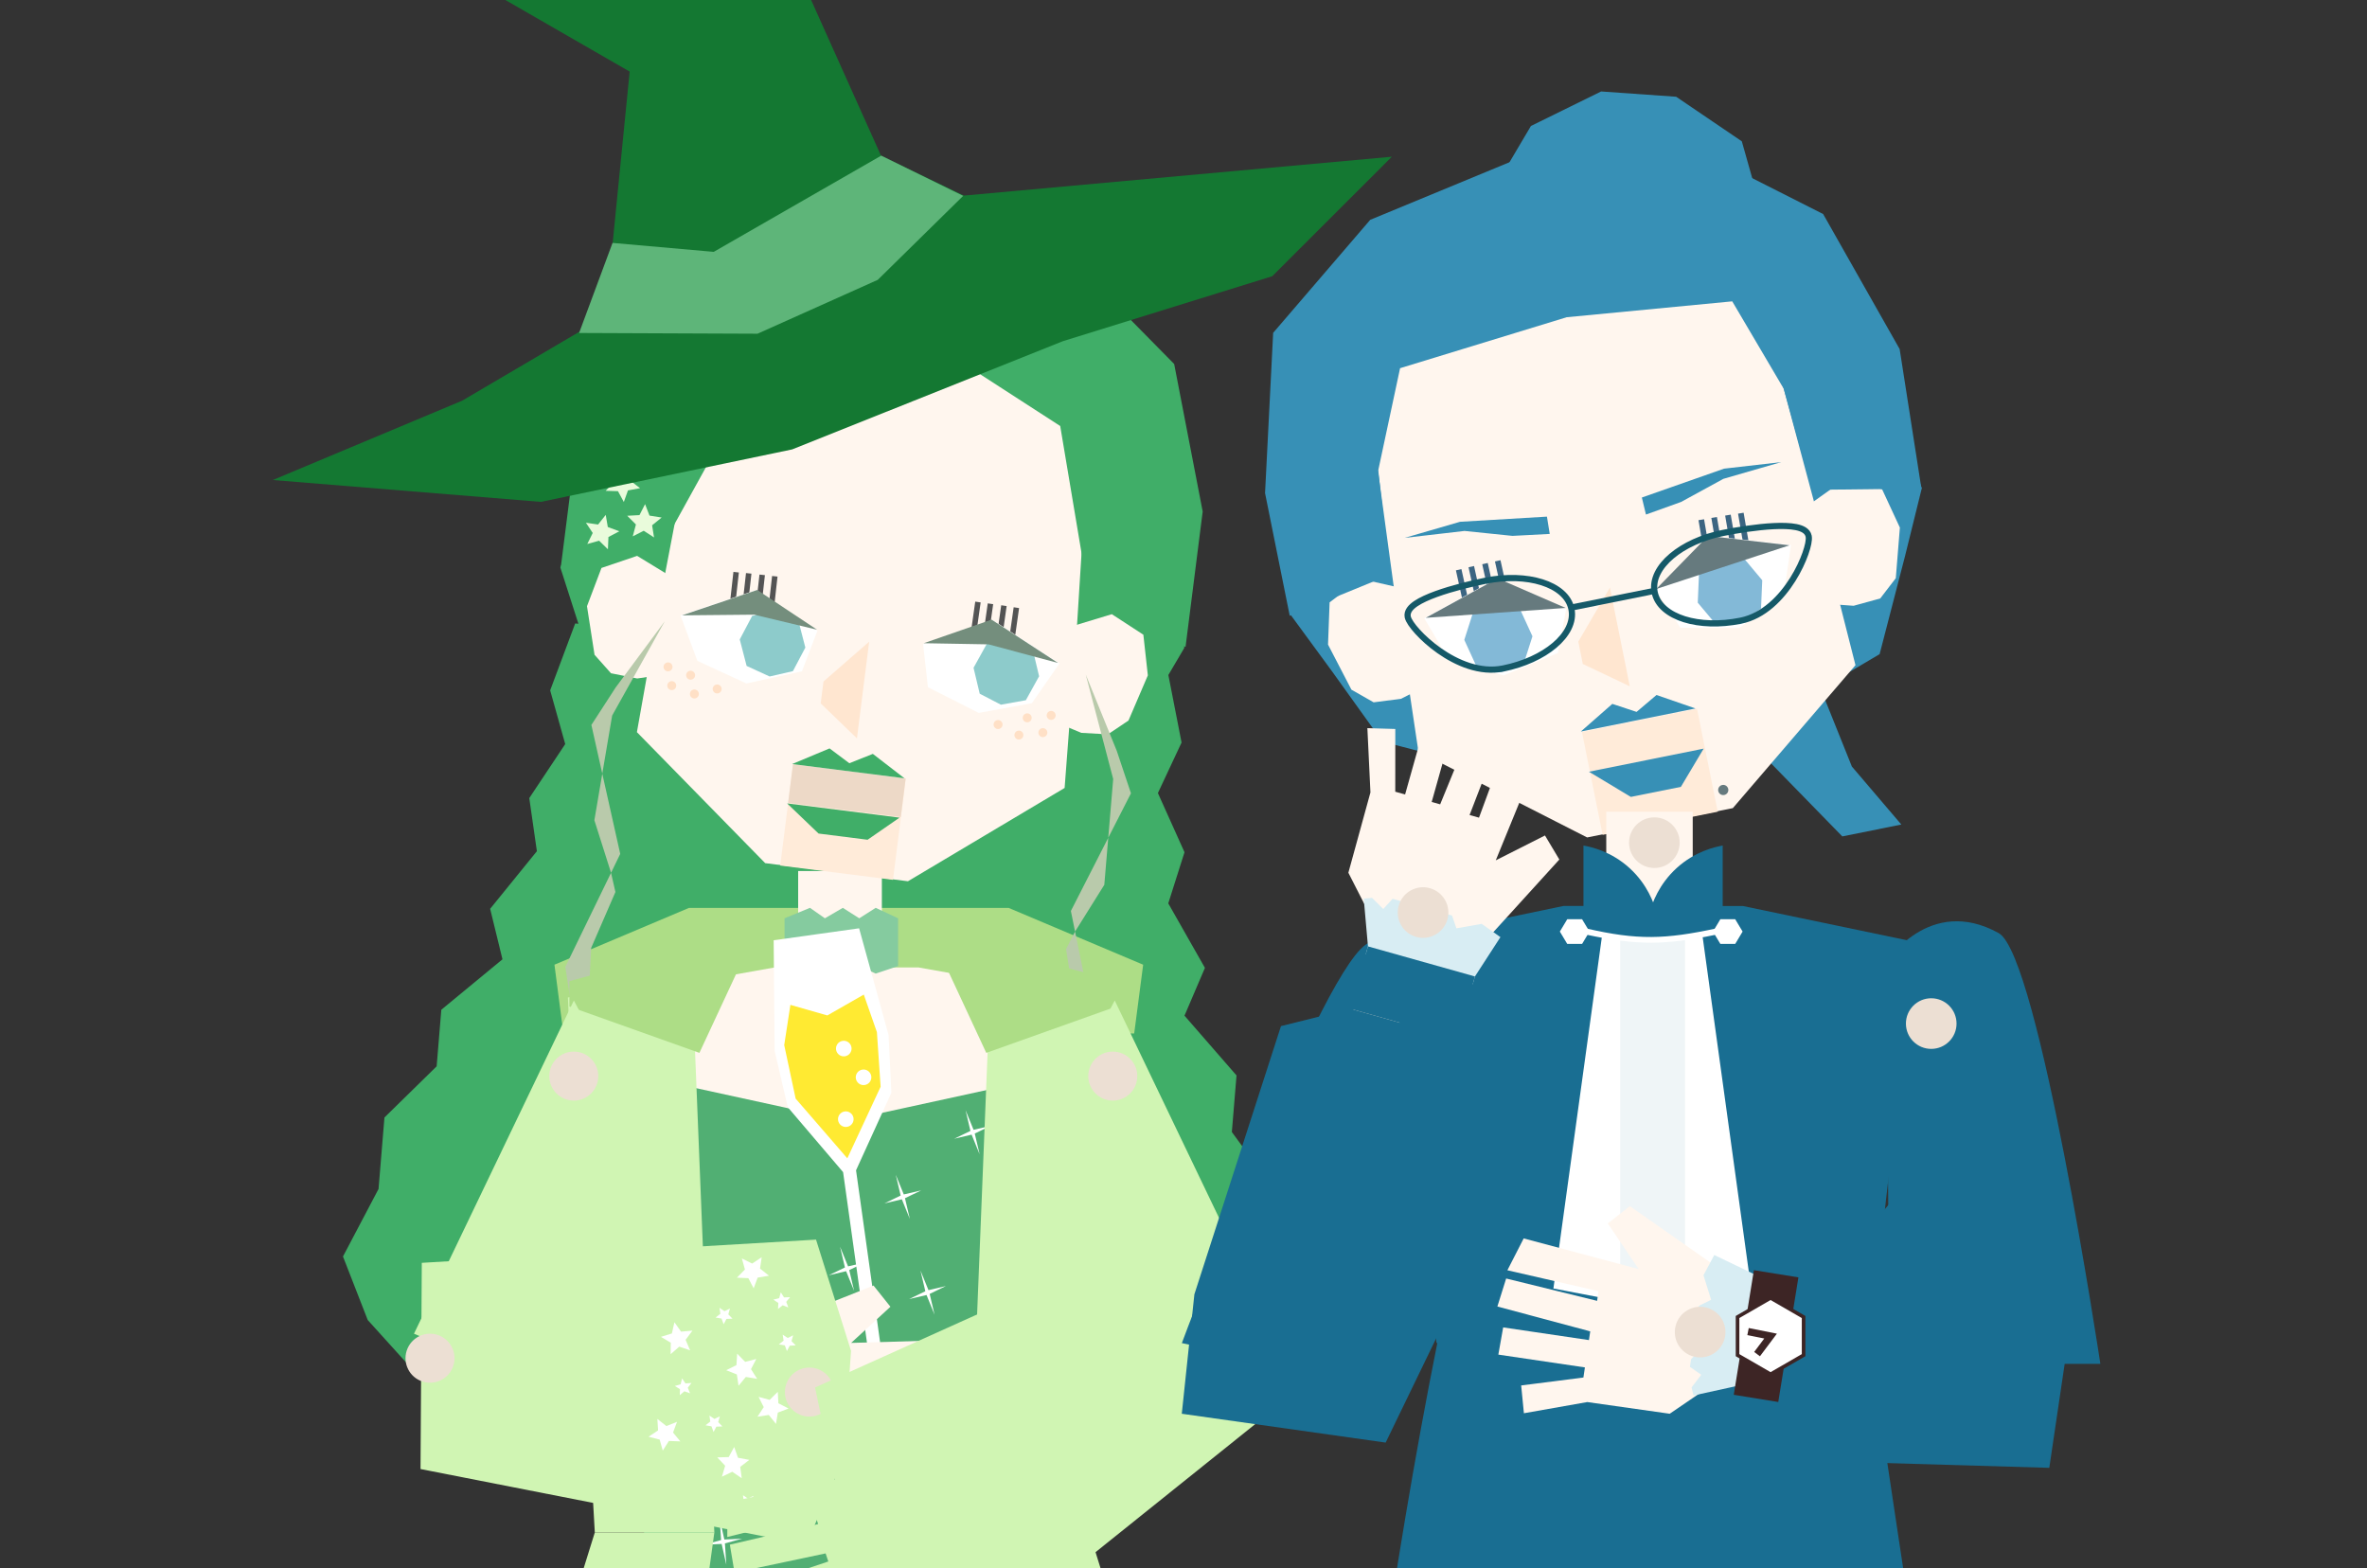 <svg width="320" height="212" viewBox="0 0 320 212" fill="none" xmlns="http://www.w3.org/2000/svg">
<rect x="0" y="0" width="320" height="212" fill="#333333" stroke="none"/>
<g clip-path="url(#clip0_3050_60222)">
<path fill-rule="evenodd" clip-rule="evenodd" d="M77.761 84.282L74.379 93.326L76.414 100.588L71.554 107.889L72.583 115.068L66.264 122.856L67.93 129.682L59.664 136.499L59.032 144.149L51.975 151.065L51.176 160.728L46.368 169.857L49.713 178.443L55.656 185.015L72.43 183.158L81.861 189.207L101.821 185.586L106.23 187.25L105.987 189.174L109.489 188.479L112.828 189.739L112.904 187.802L117.526 186.885L136.621 193.732L146.918 189.313L163.159 193.898L170.1 188.391L174.809 180.47L171.564 170.675L172.363 161.012L166.536 153.031L167.168 145.382L160.134 137.301L162.897 130.841L157.942 122.121L160.135 115.208L156.539 107.209L159.738 100.379L157.886 90.903L118.832 87.676L115.908 110.778L116.816 87.509L77.761 84.282Z" fill="#40AE68"/>
<path d="M74.957 130.412L76.169 139.704H114.953V122.736H93.137L74.957 130.412Z" fill="#ADDD86"/>
<path d="M154.547 130.412L153.335 139.704H114.551V122.736H136.367L154.547 130.412Z" fill="#ADDD86"/>
<path d="M119.221 117.748H107.905V132.704H119.221V117.748Z" fill="#FFF6EE"/>
<path d="M114.437 207.48L90.662 207.497L82.65 134.696L104.692 130.79H114.437V207.489V207.48Z" fill="#FFF6EE"/>
<path d="M114.431 207.48H138.812L146.153 134.688L124.167 130.781H114.427V207.48H114.435H114.431Z" fill="#FFF6EE"/>
<path d="M82.476 162.941L69.148 158.479L60.766 183.518L74.094 187.98L82.476 162.941Z" fill="#FFF6EE"/>
<path d="M144.038 160.387L157.409 156.056L165.546 181.176L152.175 185.508L144.038 160.387Z" fill="#FFF6EE"/>
<path d="M150.501 103.901L129.406 112.905L99.547 109.123L81.889 95.822L75.756 76.72L84.274 55.263L159.279 64.763L160.098 87.606L150.501 103.901Z" fill="#40AE68"/>
<path d="M123.537 41.618L95.687 47.432L90.018 77.016L86.105 98.975L103.446 116.682L113.854 118" fill="#FFF6EE"/>
<path d="M121.995 41.5L147.516 54.074L145.63 84.137L143.928 106.518L122.747 119.131L112.338 117.813" fill="#FFF6EE"/>
<path d="M90.388 81.046L90.894 78.048L86.135 75.144L81.314 76.778L79.356 81.95L80.377 88.517L82.602 91.014L86.145 91.72L88.655 91.353L90.388 81.046Z" fill="#FFF6EE"/>
<path d="M144.725 87.675L144.979 84.644L150.311 83.027L154.573 85.802L155.18 91.299L152.562 97.406L149.785 99.27L146.178 99.069L143.838 98.089L144.729 87.675L144.721 87.674L144.725 87.675Z" fill="#FFF6EE"/>
<path d="M89.565 73.787L75.802 76.776L77.86 60.528L85.556 40.987L102.313 31.019L125.384 29.457L146.309 36.587L158.739 49.205L162.594 69.15L160.275 87.467L147.278 81.097L143.332 57.589L123.449 44.736L101.448 52.284L89.565 73.787Z" fill="#40AE68"/>
<path d="M83.73 71.821L82.256 72.594L82.187 74.256L80.997 73.094L79.395 73.541L80.133 72.05L79.212 70.665L80.858 70.906L81.891 69.602L82.17 71.242L83.73 71.821Z" fill="#E9FBDB"/>
<path d="M89.451 69.961L88.16 71.01L88.422 72.653L87.025 71.75L85.544 72.507L85.971 70.899L84.794 69.724L86.455 69.633L87.209 68.15L87.808 69.702L89.451 69.961Z" fill="#E9FBDB"/>
<path d="M86.532 65.995L84.896 66.295L84.337 67.862L83.545 66.399L81.882 66.351L83.029 65.146L82.561 63.55L84.061 64.269L85.434 63.33L85.215 64.979L86.532 65.995Z" fill="#E9FBDB"/>
<path d="M107.209 103.369L122.451 105.3L120.724 118.939L105.482 117.008L107.209 103.369Z" fill="#FFEBD9"/>
<path d="M107.207 103.305L122.437 105.234L121.777 110.445L106.547 108.516L107.207 103.305Z" fill="#EDD9C7"/>
<path d="M117.291 113.521L110.662 112.681L106.413 108.608L121.607 110.533L117.291 113.521Z" fill="#40AE68"/>
<path d="M122.284 105.212L107.09 103.288L112.151 101.172L114.825 103.176L118.003 101.913L122.276 105.211L122.284 105.212Z" fill="#40AE68"/>
<path d="M115.852 99.817L110.953 95.087L111.328 92.129L117.507 86.743L115.852 99.812L115.852 99.817Z" fill="#FFE6D0"/>
<path d="M105.115 77.943L104.38 77.865L103.874 82.393L104.61 82.47L105.115 77.943Z" fill="#545454"/>
<path d="M103.411 77.749L102.676 77.672L102.17 82.199L102.905 82.277L103.411 77.749Z" fill="#545454"/>
<path d="M101.589 77.547L100.854 77.469L100.348 81.997L101.083 82.075L101.589 77.547Z" fill="#545454"/>
<path d="M99.889 77.389L99.153 77.311L98.647 81.839L99.383 81.916L99.889 77.389Z" fill="#545454"/>
<path d="M94.271 89.331L100.905 92.394L108.42 90.744L110.508 85.26L102.241 79.755L91.996 83.19L94.278 89.333L94.271 89.331Z" fill="white"/>
<path d="M100.938 90.022L104.05 91.45L107.195 90.727L108.877 87.541L107.948 83.96L105.089 82.567L101.692 83.255L100.009 86.441L100.938 90.022Z" fill="#8DCBCB"/>
<path d="M102.365 79.754L110.459 85.126L101.942 83.092L92.201 83.185L102.365 79.754Z" fill="#748E7D"/>
<path d="M131.845 81.328L132.576 81.436L131.938 85.947L131.206 85.839L131.845 81.328Z" fill="#545454"/>
<path d="M133.537 81.566L134.269 81.674L133.63 86.184L132.898 86.076L133.537 81.566Z" fill="#545454"/>
<path d="M135.357 81.821L136.089 81.929L135.45 86.439L134.719 86.331L135.357 81.821Z" fill="#545454"/>
<path d="M137.04 82.093L137.772 82.201L137.133 86.712L136.401 86.604L137.04 82.093Z" fill="#545454"/>
<path d="M139.505 95.059L132.317 96.371L125.451 92.9L124.796 87.069L134.175 83.798L143.24 89.679L139.498 95.059L139.505 95.059Z" fill="white"/>
<path d="M138.686 94.657L135.316 95.263L132.451 93.779L131.616 90.275L133.409 87.038L136.525 86.403L139.643 87.916L140.479 91.42L138.686 94.657Z" fill="#8DCBCB"/>
<path d="M134.059 83.768L124.881 86.953L133.636 87.106L143.047 89.625L134.059 83.768Z" fill="#748E7D"/>
<path d="M93.086 91.816C93.383 91.97 93.749 91.854 93.903 91.557C94.057 91.259 93.941 90.894 93.644 90.74C93.346 90.586 92.981 90.702 92.827 90.999C92.673 91.296 92.789 91.662 93.086 91.816Z" fill="#FFE0C6"/>
<path d="M139.005 97.631C138.679 97.706 138.354 97.502 138.279 97.176C138.204 96.85 138.407 96.525 138.734 96.45C139.06 96.375 139.385 96.578 139.46 96.904C139.535 97.231 139.331 97.556 139.005 97.631Z" fill="#FFE0C6"/>
<path d="M90.537 93.223C90.835 93.377 91.2 93.261 91.354 92.964C91.508 92.666 91.392 92.301 91.095 92.147C90.798 91.993 90.432 92.109 90.278 92.406C90.124 92.704 90.24 93.069 90.537 93.223Z" fill="#FFE0C6"/>
<path d="M141.124 99.631C140.798 99.706 140.473 99.503 140.398 99.177C140.323 98.85 140.527 98.525 140.853 98.45C141.179 98.375 141.504 98.579 141.579 98.905C141.654 99.231 141.45 99.556 141.124 99.631Z" fill="#FFE0C6"/>
<path d="M90.032 90.688C90.33 90.842 90.695 90.726 90.849 90.429C91.003 90.132 90.887 89.766 90.59 89.612C90.293 89.458 89.927 89.574 89.773 89.871C89.619 90.169 89.735 90.534 90.032 90.688Z" fill="#FFE0C6"/>
<path d="M142.245 97.301C141.919 97.376 141.594 97.172 141.519 96.846C141.444 96.52 141.648 96.195 141.974 96.12C142.3 96.045 142.625 96.248 142.7 96.575C142.775 96.901 142.571 97.226 142.245 97.301Z" fill="#FFE0C6"/>
<path d="M96.676 93.674C96.973 93.828 97.339 93.712 97.493 93.414C97.647 93.117 97.531 92.751 97.233 92.598C96.936 92.444 96.57 92.56 96.417 92.857C96.263 93.154 96.379 93.52 96.676 93.674Z" fill="#FFE0C6"/>
<path d="M135.068 98.537C134.741 98.612 134.416 98.408 134.341 98.082C134.266 97.755 134.47 97.43 134.796 97.355C135.122 97.28 135.447 97.484 135.522 97.81C135.597 98.136 135.394 98.462 135.068 98.537Z" fill="#FFE0C6"/>
<path d="M93.596 94.353C93.893 94.507 94.259 94.391 94.413 94.094C94.567 93.797 94.451 93.431 94.153 93.277C93.856 93.123 93.49 93.239 93.337 93.536C93.183 93.834 93.299 94.199 93.596 94.353Z" fill="#FFE0C6"/>
<path d="M137.882 99.961C137.556 100.036 137.231 99.832 137.156 99.506C137.081 99.18 137.284 98.855 137.611 98.78C137.937 98.705 138.262 98.909 138.337 99.235C138.412 99.561 138.208 99.886 137.882 99.961Z" fill="#FFE0C6"/>
<path d="M145.414 136.425L141.605 155.085L148.157 139.792L145.34 125.933L149.294 119.612L150.495 105.308L146.785 91.196L150.977 101.5L152.897 107.241L144.774 123.148L145.34 125.933L144.122 128.299L145.407 136.424L145.414 136.425Z" fill="#B9CAAB"/>
<path d="M79.921 128.131L78.958 147.152L76.426 130.708L82.609 117.989L80.355 110.882L82.759 96.73L89.87 83.989L83.241 92.923L79.951 98.003L83.851 115.433L82.609 117.989L83.199 120.585L79.928 128.132L79.921 128.131Z" fill="#B9CAAB"/>
<path d="M36.883 64.891L73.124 67.845L107.099 60.751L143.718 46.115L171.994 37.342L188.167 21.186L130.305 26.44L78.62 44.676L62.485 54.163L36.883 64.891Z" fill="#147832"/>
<path d="M27.554 -11.057L54.298 -8.074L85.126 9.677L82.789 33.258L78.622 44.675L131.618 30.448L130.308 26.439L119.111 21.055L108.162 -3.329L74.747 -12.211L64.811 -11.968L54.919 -15.767L27.554 -11.057Z" fill="#147832"/>
<path d="M96.492 34.047L119.135 21.039L130.214 26.479L118.667 37.829L102.41 45.114L78.288 45.013L82.809 32.839L96.492 34.047Z" fill="#5EB579"/>
<path d="M141.146 196.869C161.62 262.141 164.013 297.823 168.888 351.802C163.217 357.26 157.102 360.629 148.377 359.424L131.114 196.876H139.096L141.146 196.869Z" fill="#85CB9F"/>
<path d="M131.983 198.474C146.823 263.338 149.113 321.067 153.737 361.093C141.617 364.931 137.779 362.911 126.063 362.911L115.375 198.481H127.877L131.983 198.474Z" fill="#51AF73"/>
<path d="M89.945 198.474C70.148 257.744 64.255 287.4 59.031 350.849C64.924 355.622 75.567 361.505 83.597 358.94L103.864 198.481H92.822L89.945 198.474Z" fill="#51AF73"/>
<path d="M99.823 198.481C92.346 251.061 87.625 310.769 85.883 362.245C95.565 365.968 115.857 367.517 126.202 364.689C125.678 313.538 122.338 254.013 117.083 198.481H99.823Z" fill="#51AF73"/>
<path d="M86.771 133.835L86.538 145.451L114.331 151.511L142.123 145.451L142.104 133.835L148.922 134.81C148.922 134.81 151.486 160.849 148.922 176.223C147.24 186.318 140.741 199.304 140.741 199.304H88.53C88.53 199.304 80.787 186.439 78.985 176.223C76.294 160.99 78.985 134.81 78.985 134.81L86.771 133.835Z" fill="#51AF73"/>
<path d="M97.297 205.307L97.928 208.12L100.334 208.003L98.004 208.643L98.192 211.528L97.561 208.714L95.155 208.831L97.486 208.191L97.297 205.307Z" fill="white"/>
<path d="M86.502 209.024L87.133 211.838L89.54 211.721L87.209 212.361L87.397 215.246L86.766 212.432L84.36 212.549L86.691 211.909L86.502 209.024Z" fill="white"/>
<path d="M87.305 196.163L87.936 198.976L90.342 198.859L88.011 199.499L88.2 202.384L87.569 199.57L85.163 199.687L87.493 199.047L87.305 196.163Z" fill="white"/>
<path d="M92.045 181.865L92.676 184.679L95.082 184.562L92.753 185.209L92.941 188.093L92.31 185.28L89.903 185.389L92.234 184.749L92.045 181.865Z" fill="white"/>
<path d="M105.942 189.197L106.574 192.011L108.981 191.901L106.65 192.541L106.839 195.426L106.207 192.612L103.801 192.729L106.131 192.082L105.942 189.197Z" fill="white"/>
<path d="M118.848 197.486L119.479 200.3L121.886 200.19L119.555 200.83L119.744 203.714L119.113 200.901L116.707 201.018L119.036 200.37L118.848 197.486Z" fill="white"/>
<path d="M130.537 150.077L131.62 152.733L133.971 152.18L131.78 153.235L132.438 156.041L131.355 153.385L129.004 153.938L131.195 152.883L130.537 150.077Z" fill="white"/>
<path d="M85.118 171.968L86.201 174.625L88.554 174.079L86.363 175.133L87.021 177.94L85.938 175.283L83.588 175.836L85.776 174.775L85.118 171.968Z" fill="white"/>
<path d="M111.507 204.238L112.138 207.052L114.544 206.935L112.214 207.575L112.402 210.459L111.771 207.646L109.365 207.762L111.696 207.122L111.507 204.238Z" fill="white"/>
<path d="M147.355 182.98L147.987 185.793L150.393 185.676L148.062 186.316L148.251 189.201L147.619 186.387L145.213 186.504L147.544 185.864L147.355 182.98Z" fill="white"/>
<path d="M151.125 168.949L152.208 171.606L154.559 171.053L152.368 172.107L153.026 174.914L151.943 172.258L149.592 172.811L151.783 171.756L151.125 168.949Z" fill="white"/>
<path d="M120.228 186.119L120.86 188.933L123.266 188.816L120.935 189.456L121.124 192.341L120.492 189.527L118.086 189.644L120.417 189.004L120.228 186.119Z" fill="white"/>
<path d="M113.57 168.536L114.653 171.193L117.004 170.64L114.813 171.694L115.471 174.501L114.388 171.844L112.038 172.397L114.228 171.343L113.57 168.536Z" fill="white"/>
<path d="M135.491 184.477L136.123 187.291L138.53 187.181L136.199 187.821L136.388 190.705L135.756 187.892L133.35 188.008L135.68 187.361L135.491 184.477Z" fill="white"/>
<path d="M121.102 158.812L122.185 161.468L124.538 160.922L122.347 161.977L123.006 164.783L121.923 162.127L119.572 162.68L121.761 161.618L121.102 158.812Z" fill="white"/>
<path d="M139.309 166.485L140.392 169.141L142.743 168.588L140.554 169.65L141.213 172.456L140.13 169.8L137.777 170.346L139.968 169.292L139.309 166.485Z" fill="white"/>
<path d="M124.44 171.75L125.523 174.407L127.874 173.854L125.685 174.915L126.344 177.722L125.261 175.066L122.908 175.612L125.099 174.557L124.44 171.75Z" fill="white"/>
<path d="M100.943 173.424L102.026 176.08L104.377 175.527L102.186 176.582L102.844 179.388L101.761 176.732L99.411 177.285L101.602 176.23L100.943 173.424Z" fill="white"/>
<path d="M93.543 131.614L76.777 134.846L77.989 164.136L80.413 207.162H96.573L93.543 131.614Z" fill="#D0F5B3"/>
<path d="M94.554 142.33L76.981 136.068V132.634L96.372 127.382L100.008 130.614L94.554 142.33Z" fill="#ADDD86"/>
<path d="M133.944 131.614L150.71 134.846L149.498 164.136L147.074 207.162H130.914L133.944 131.614Z" fill="#D0F5B3"/>
<path d="M133.336 142.33L150.91 136.068V132.634L131.518 127.382L127.882 130.614L133.336 142.33Z" fill="#ADDD86"/>
<path d="M55.968 180.296L77.582 135.251L88.085 155.047L81.621 191.204L55.968 180.296Z" fill="#D0F5B3"/>
<path d="M172.318 180.296L150.705 135.251L140.201 155.047L146.665 191.204L172.318 180.296Z" fill="#D0F5B3"/>
<path d="M96.574 207.16H80.414L38.6 341.499C51.325 355.83 61.021 355.83 76.172 355.83L96.574 207.16Z" fill="#D0F5B3"/>
<path d="M131.118 207.16H147.278L189.093 341.499C176.367 355.83 166.671 355.83 151.52 355.83L131.118 207.16Z" fill="#D0F5B3"/>
<path d="M106.065 124.139L109.499 122.725L111.519 124.139L113.943 122.725L116.165 124.139L118.387 122.725L121.417 124.139V130.603L118.387 131.613L116.165 130.603L114.347 131.613L112.125 130.603L109.499 131.613L106.065 130.603V124.139Z" fill="#85CB9F"/>
<path d="M113.797 134.285C115.627 134.285 117.11 132.802 117.11 130.972C117.11 129.142 115.627 127.659 113.797 127.659C111.967 127.659 110.484 129.142 110.484 130.972C110.484 132.802 111.967 134.285 113.797 134.285Z" fill="#ECDFD3"/>
<path d="M159.476 188.951C157.646 188.951 156.163 187.468 156.163 185.638C156.163 183.808 157.646 182.325 159.476 182.325C161.306 182.325 162.789 183.808 162.789 185.638C162.789 187.468 161.306 188.951 159.476 188.951Z" fill="#ECDFD3"/>
<path d="M150.439 148.784C152.269 148.784 153.752 147.302 153.752 145.472C153.752 143.641 152.269 142.159 150.439 142.159C148.609 142.159 147.126 143.641 147.126 145.472C147.126 147.302 148.609 148.784 150.439 148.784Z" fill="#ECDFD3"/>
<path d="M77.571 148.784C79.401 148.784 80.883 147.302 80.883 145.472C80.883 143.641 79.401 142.159 77.571 142.159C75.74 142.159 74.258 143.641 74.258 145.472C74.258 147.302 75.74 148.784 77.571 148.784Z" fill="#ECDFD3"/>
<path fill-rule="evenodd" clip-rule="evenodd" d="M116.145 125.491L120.129 139.923L120.508 147.722L115.73 158.206L119.406 184.46L124.576 185.699L128.476 185.51L128.899 185.986L119.273 187.334L119.274 187.334L108.947 188.78L109.224 188.206L113.025 187.317L117.656 184.705L113.98 158.452L106.506 149.683L104.728 142.08L104.594 127.109L110.37 126.3L110.37 126.299L116.145 125.491Z" fill="white"/>
<path d="M111.847 137.271L106.856 135.841L106.021 141.281L107.567 148.517L114.552 156.588L119.052 146.909L118.551 139.527L116.776 134.452L111.847 137.271Z" fill="#FFEA32"/>
<circle cx="114.072" cy="141.749" r="1.054" transform="rotate(-7.971 114.072 141.749)" fill="white"/>
<circle cx="116.746" cy="145.634" r="1.054" transform="rotate(-7.971 116.746 145.634)" fill="white"/>
<circle cx="114.345" cy="151.293" r="1.054" transform="rotate(-7.971 114.345 151.293)" fill="white"/>
<path d="M105.191 178.916L118.093 173.785L120.379 176.652L115.068 181.539L130.644 181.088L131.764 185.636L119.525 185.556L119.417 186.832L131.671 186.723L131.948 190.554L119.371 190.928L119.273 192.075L130.58 193.04L130.377 196.652L118.966 195.678L118.852 197.01L126.541 199.892L125.358 203.351L117.622 200.019L106.767 199.028L102.117 193.935L103.244 180.732L105.179 178.919L105.188 178.911L105.191 178.916Z" fill="#FFF6EE"/>
<path d="M110.321 167.576L57.024 170.714L56.852 198.59L108.991 208.816L114.042 197.136L115.054 182.609L110.321 167.576Z" fill="#D0F5B3"/>
<path d="M99.623 172.721L101.172 172.789L101.889 174.164L102.432 172.712L103.962 172.456L102.748 171.49L102.977 169.956L101.683 170.811L100.295 170.12L100.709 171.615L99.623 172.721Z" fill="white"/>
<path d="M98.173 185.232L99.615 185.802L99.844 187.336L100.831 186.141L102.361 186.397L101.529 185.088L102.246 183.713L100.744 184.1L99.658 182.993L99.561 184.541L98.173 185.232Z" fill="white"/>
<path d="M97.598 199.627L98.997 198.958L100.277 199.834L100.073 198.297L101.301 197.35L99.776 197.069L99.256 195.609L98.517 196.972L96.967 197.016L98.036 198.139L97.598 199.627Z" fill="white"/>
<path d="M89.352 180.72L90.684 181.514L90.663 183.065L91.83 182.044L93.298 182.543L92.688 181.118L93.616 179.876L92.072 180.016L91.178 178.749L90.833 180.261L89.352 180.72Z" fill="white"/>
<path d="M102.403 191.517L103.935 191.282L104.907 192.49L105.156 190.96L106.606 190.41L105.228 189.699L105.152 188.15L104.051 189.242L102.554 188.835L103.252 190.22L102.403 191.517Z" fill="white"/>
<path d="M87.679 194.225L89.181 194.609L89.601 196.102L90.431 194.792L91.98 194.854L90.991 193.66L91.528 192.206L90.087 192.778L88.87 191.817L88.969 193.364L87.679 194.225Z" fill="white"/>
<path d="M91.233 187.361L91.926 187.791L91.901 188.606L92.525 188.079L93.292 188.355L92.984 187.6L93.483 186.955L92.67 187.015L92.211 186.34L92.016 187.133L91.233 187.361Z" fill="white"/>
<path d="M95.382 192.676L96.186 192.816L96.467 193.582L96.849 192.861L97.664 192.83L97.096 192.244L97.319 191.46L96.586 191.819L95.909 191.364L96.024 192.172L95.382 192.676Z" fill="white"/>
<path d="M99.917 203.44L100.72 203.58L101.001 204.346L101.383 203.625L102.198 203.595L101.63 203.009L101.853 202.224L101.12 202.583L100.443 202.129L100.558 202.936L99.917 203.44Z" fill="white"/>
<path d="M96.746 178.11L97.549 178.25L97.83 179.016L98.212 178.295L99.027 178.264L98.459 177.679L98.682 176.894L97.95 177.253L97.272 176.799L97.387 177.606L96.746 178.11Z" fill="white"/>
<path d="M104.549 175.689L105.229 176.141L105.178 176.955L105.817 176.449L106.576 176.749L106.292 175.984L106.812 175.356L105.997 175.389L105.559 174.701L105.339 175.486L104.549 175.689Z" fill="white"/>
<path d="M105.298 181.74L106.102 181.875L106.389 182.639L106.765 181.915L107.58 181.879L107.008 181.297L107.226 180.511L106.496 180.875L105.815 180.425L105.936 181.232L105.298 181.74Z" fill="white"/>
<path d="M112.466 189.5C111.74 191.18 109.79 191.952 108.111 191.226C106.431 190.499 105.659 188.55 106.385 186.87C107.112 185.19 109.061 184.418 110.741 185.144C112.421 185.871 113.193 187.82 112.466 189.5Z" fill="#ECDFD3"/>
<path d="M61.175 184.923C60.449 186.602 58.499 187.375 56.82 186.648C55.14 185.922 54.368 183.972 55.094 182.292C55.821 180.613 57.77 179.84 59.45 180.567C61.13 181.293 61.902 183.243 61.175 184.923Z" fill="#ECDFD3"/>
<path d="M122.56 194.976L108.812 193.035L107.268 196.36L113.582 199.856L98.34 203.093L98.324 207.777L110.198 204.812L110.605 206.026L98.671 208.811L99.305 212.599L111.616 209.995L111.981 211.087L101.221 214.693L102.271 218.154L113.13 214.515L113.555 215.783L106.764 220.398L108.73 223.48L115.461 218.417L125.775 214.892L129.092 208.846L124.881 196.282L122.573 194.976L122.563 194.971L122.56 194.976Z" fill="#D0F5B3"/>
<path d="M132.964 221.971L174.615 188.571L158.625 165.736L110.185 187.567L112.824 200.015L120.405 212.449L132.964 221.971Z" fill="#D0F5B3"/>
<path d="M138.709 211.583L137.406 212.424L136.025 211.717L136.422 213.216L135.324 214.31L136.872 214.396L137.573 215.779L138.133 214.333L139.665 214.093L138.463 213.114L138.709 211.583Z" fill="#D0F5B3"/>
<path d="M132.657 200.539L131.151 200.909L130.077 199.79L129.963 201.337L128.567 202.012L130.003 202.599L130.214 204.135L131.215 202.951L132.741 203.224L131.925 201.906L132.657 200.539Z" fill="#D0F5B3"/>
<path d="M124.796 188.468L124.042 189.823L122.492 189.85L123.548 190.985L123.094 192.468L124.5 191.814L125.77 192.705L125.583 191.165L126.822 190.233L125.3 189.935L124.796 188.468Z" fill="#D0F5B3"/>
<path d="M142.461 199.117L140.915 199.24L140.035 197.963L139.673 199.471L138.187 199.913L139.51 200.723L139.471 202.273L140.65 201.265L142.112 201.781L141.518 200.349L142.461 199.117Z" fill="#D0F5B3"/>
<path d="M125.572 197.863L124.458 198.942L122.966 198.518L123.648 199.911L122.784 201.199L124.32 200.98L125.277 202.2L125.544 200.672L127 200.139L125.63 199.413L125.572 197.863Z" fill="#D0F5B3"/>
<path d="M136.011 187.134L134.563 187.69L133.357 186.715L133.439 188.264L132.139 189.11L133.637 189.511L134.04 191.008L134.884 189.707L136.433 189.787L135.457 188.582L136.011 187.134Z" fill="#D0F5B3"/>
<path d="M137.08 194.789L136.266 194.84L135.814 194.16L135.611 194.95L134.825 195.17L135.514 195.607L135.48 196.422L136.109 195.903L136.873 196.187L136.573 195.428L137.08 194.789Z" fill="#D0F5B3"/>
<path d="M130.621 192.855L129.885 193.206L129.212 192.744L129.318 193.553L128.671 194.05L129.473 194.199L129.746 194.968L130.135 194.251L130.951 194.229L130.39 193.637L130.621 192.855Z" fill="#D0F5B3"/>
<path d="M120.697 186.699L119.961 187.05L119.289 186.588L119.394 187.397L118.747 187.894L119.549 188.043L119.822 188.812L120.212 188.095L121.027 188.073L120.466 187.481L120.697 186.699Z" fill="#D0F5B3"/>
<path d="M137.941 205.524L137.204 205.874L136.532 205.413L136.638 206.221L135.991 206.718L136.793 206.867L137.065 207.636L137.455 206.919L138.27 206.898L137.709 206.306L137.941 205.524Z" fill="#D0F5B3"/>
<path d="M132.977 212.013L132.161 212.038L131.732 211.344L131.503 212.127L130.711 212.322L131.385 212.781L131.325 213.595L131.97 213.095L132.725 213.404L132.45 212.636L132.977 212.013Z" fill="#D0F5B3"/>
<path d="M128.868 207.509L128.134 207.865L127.458 207.407L127.57 208.215L126.926 208.717L127.729 208.86L128.007 209.627L128.392 208.908L129.207 208.881L128.642 208.293L128.868 207.509Z" fill="#D0F5B3"/>
<path d="M118.526 205.331C118.146 203.541 119.289 201.783 121.08 201.404C122.87 201.024 124.628 202.167 125.007 203.957C125.387 205.748 124.244 207.506 122.454 207.885C120.663 208.265 118.905 207.122 118.526 205.331Z" fill="#D0F5B3"/>
<path d="M163.006 179.386C162.627 177.595 163.77 175.837 165.56 175.458C167.351 175.078 169.108 176.221 169.488 178.012C169.867 179.802 168.724 181.56 166.934 181.939C165.144 182.319 163.386 181.176 163.006 179.386Z" fill="#D0F5B3"/>
<path d="M216.458 12.365L206.969 17.03L201.729 25.894L217.538 39.94L225.356 78.792L233.516 97.133L249.066 113.069L257.044 111.463L250.358 103.621L243.958 87.682L245.805 55.613L235.479 19.103L226.605 13.079L216.458 12.365Z" fill="#3790B6"/>
<path d="M214.039 98.966L221.727 97.21L229.286 95.898L230.43 101.584L215.184 104.652L214.039 98.966Z" fill="#EDD9C7"/>
<path d="M254.11 88.429L243.84 94.505L199.249 103.478L186.894 100.252L180.09 90.766L174.516 83.162L175.561 59.396L252.118 43.991L259.812 65.999L257.543 75.181L254.11 88.429Z" fill="#3790B6"/>
<path d="M209.51 33.105L184.161 47.97L188.355 78.799L191.757 101.586L214.566 113.209L225.19 111.071" fill="#FFF6EE"/>
<path d="M207.959 33.493L237.085 37.397L245.141 67.449L250.846 89.921L234.265 109.245L223.641 111.383" fill="#FFF6EE"/>
<path d="M233.106 107.468C233.479 107.393 233.72 107.03 233.645 106.657C233.57 106.285 233.207 106.043 232.834 106.118C232.461 106.193 232.22 106.556 232.295 106.929C232.37 107.302 232.733 107.543 233.106 107.468Z" fill="#667A7E"/>
<path d="M190.042 82.621L189.55 79.519L183.934 78.244L179.753 81.43L179.539 87.139L182.702 93.232L185.703 94.944L189.404 94.467L191.741 93.282L190.042 82.621Z" fill="#FFF6EE"/>
<path d="M245.42 71.215L244.67 68.165L249.358 64.825L254.444 66.138L256.849 71.32L256.297 78.16L254.193 80.9L250.595 81.891L247.982 81.702L245.425 71.214L245.416 71.215L245.42 71.215Z" fill="#FFF6EE"/>
<path d="M187.893 77.704L174.362 83.244L171.025 66.66L172.122 44.994L185.244 29.716L207.317 20.588L230.149 20.676L246.475 28.934L256.819 47.191L259.763 66.051L244.961 66.22L241.146 52.55L234.186 40.738L211.803 42.884L189.28 49.774L186.328 63.581L187.893 77.704Z" fill="#3790B6"/>
<path d="M213.864 98.937L229.422 95.806L232.223 109.728L216.666 112.858L213.864 98.937Z" fill="#FFEBD9"/>
<path d="M227.244 106.368L220.478 107.73L214.812 104.324L230.321 101.203L227.244 106.368Z" fill="#3790B6"/>
<path d="M229.225 95.772L213.716 98.892L217.974 95.154L221.252 96.235L223.947 93.952L229.217 95.773L229.225 95.772Z" fill="#3790B6"/>
<path d="M220.334 92.775L213.981 89.758L213.373 86.739L217.649 79.43L220.333 92.77L220.334 92.775Z" fill="#FFE6D0"/>
<path d="M202.853 75.729L202.107 75.899L203.124 80.494L203.869 80.324L202.853 75.729Z" fill="#3C6582"/>
<path d="M201.133 76.107L200.387 76.277L201.404 80.872L202.149 80.702L201.133 76.107Z" fill="#3C6582"/>
<path d="M199.279 76.516L198.534 76.686L199.55 81.281L200.296 81.111L199.279 76.516Z" fill="#3C6582"/>
<path d="M197.573 76.932L196.828 77.102L197.844 81.696L198.59 81.526L197.573 76.932Z" fill="#3C6582"/>
<path d="M195.969 89.398L203.27 91.308L210.613 88.271L211.742 82.314L202.34 78.215L192.545 83.563L195.978 89.398L195.969 89.398Z" fill="white"/>
<path d="M199.551 89.976L202.975 90.865L206.043 89.558L207.176 86.016L205.582 82.542L202.421 81.644L199.093 82.96L197.961 86.502L199.555 89.976L199.551 89.976Z" fill="#83B9D7"/>
<path d="M202.461 78.189L211.663 82.184L192.746 83.52L202.461 78.189Z" fill="#667A7E"/>
<path d="M229.623 70.32L230.378 70.196L231.173 74.833L230.419 74.958L229.623 70.32Z" fill="#3C6582"/>
<path d="M231.361 70.019L232.115 69.894L232.91 74.532L232.156 74.657L231.361 70.019Z" fill="#3C6582"/>
<path d="M233.227 69.698L233.981 69.573L234.776 74.211L234.022 74.336L233.227 69.698Z" fill="#3C6582"/>
<path d="M234.971 69.436L235.725 69.312L236.521 73.95L235.766 74.074L234.971 69.436Z" fill="#3C6582"/>
<path d="M241.163 80.371L235.125 84.899L227.18 84.862L223.883 79.774L231.039 72.425L242.128 73.674L241.155 80.374L241.163 80.371Z" fill="white"/>
<path d="M238.082 82.257L235.248 84.374L231.913 84.324L229.525 81.472L229.688 77.654L232.275 75.627L235.853 75.588L238.241 78.44L238.078 82.259L238.082 82.257Z" fill="#83B9D7"/>
<path d="M230.917 72.449L223.907 79.625L241.926 73.713L230.917 72.449Z" fill="#667A7E"/>
<path d="M203.211 90.37C206.034 89.802 208.484 88.654 210.16 87.236C211.823 85.829 212.8 84.082 212.449 82.339C212.098 80.596 210.522 79.363 208.444 78.709C206.35 78.05 203.647 77.938 200.824 78.506C198.973 78.879 196.312 79.521 194.152 80.306C193.076 80.697 192.098 81.133 191.405 81.602C191.06 81.836 190.762 82.094 190.561 82.379C190.357 82.67 190.238 83.015 190.313 83.388C190.366 83.652 190.535 83.966 190.748 84.284C190.971 84.616 191.273 84.995 191.639 85.398C192.373 86.205 193.381 87.124 194.569 87.959C196.929 89.619 200.079 91 203.211 90.37Z" stroke="#155968" stroke-width="0.835"/>
<path d="M235.324 83.908C232.5 84.476 229.798 84.365 227.704 83.706C225.626 83.052 224.049 81.818 223.698 80.076C223.348 78.333 224.325 76.586 225.988 75.179C227.664 73.761 230.113 72.613 232.937 72.045C234.787 71.672 237.49 71.235 239.785 71.124C240.929 71.068 241.999 71.092 242.819 71.256C243.228 71.338 243.603 71.461 243.898 71.646C244.199 71.836 244.442 72.108 244.517 72.481C244.57 72.745 244.537 73.1 244.463 73.476C244.385 73.867 244.254 74.334 244.072 74.848C243.707 75.875 243.133 77.113 242.361 78.343C240.826 80.786 238.456 83.278 235.324 83.908Z" stroke="#155968" stroke-width="0.835"/>
<rect x="212.328" y="81.726" width="11.684" height="0.835" transform="rotate(-11.377 212.328 81.726)" fill="#155968"/>
<path d="M209.134 69.84L209.512 72.178L204.472 72.442L197.994 71.774L189.896 72.714L197.378 70.539L209.134 69.84Z" fill="#3790B6"/>
<path d="M221.966 67.257L222.522 69.559L227.272 67.854L232.987 64.732L240.818 62.467L233.078 63.355L221.966 67.257Z" fill="#3790B6"/>
<path d="M228.843 109.735H217.154V125.183H228.843V109.735Z" fill="#FFF6EE"/>
<path d="M223.898 181.556L204.348 181.573L191.065 127.241L213.833 123.206L223.898 123.206V181.564V181.556Z" fill="#FFF6EE"/>
<path d="M223.899 181.556H247.413L256.665 127.232L233.955 123.197H223.895V181.556H223.903H223.899Z" fill="#FFF6EE"/>
<path d="M187.648 187.425L199.282 134.416C199.282 134.416 195.452 124.232 185.191 127.405C179.263 129.239 159.777 181.566 159.777 181.566" fill="#196E92"/>
<path d="M255.472 184.376L254.983 130.107C254.983 130.107 260.825 120.929 270.214 126.143C275.639 129.156 283.952 184.372 283.952 184.372" fill="#196E92"/>
<path d="M187.183 127.515L211.348 122.474L223.654 122.474V181.554H194.202L191.118 154.534L187.183 127.515Z" fill="#196E92"/>
<path d="M259.782 127.517L235.617 122.476L223.311 122.476V181.556H252.763L255.847 154.537L259.782 127.517Z" fill="#196E92"/>
<path d="M214.073 114.304V123.201H223.896C223.604 122.141 222.736 119.558 220.283 117.333C217.821 115.101 215.154 114.492 214.073 114.304Z" fill="#196E92"/>
<path d="M232.896 114.304V123.201H223.072C223.365 122.141 224.233 119.558 226.686 117.333C229.148 115.101 231.815 114.492 232.896 114.304Z" fill="#196E92"/>
<path d="M216.562 126.655L225.4 127.66L218.847 175.875L210.009 174.185L216.562 126.655Z" fill="white"/>
<path d="M230.184 126.655L221.347 127.66L227.899 175.875L236.737 174.185L230.184 126.655Z" fill="white"/>
<rect x="219.037" y="126.77" width="8.763" height="50.075" fill="#EFF5F7"/>
<path d="M211.879 127.603L213.886 127.603L214.886 125.934L213.886 124.265L211.879 124.265L210.88 125.934L211.879 127.603Z" fill="white"/>
<path d="M214.469 125.516C221.399 127.115 225.122 126.983 231.995 125.516V126.351C225.163 127.778 221.325 127.817 214.469 126.351V125.516Z" fill="white"/>
<path d="M232.579 127.603L234.587 127.603L235.586 125.934L234.587 124.265L232.579 124.265L231.58 125.934L232.579 127.603Z" fill="white"/>
<path d="M252.667 181.195C263.053 250.494 271.218 305.994 284.549 362.101C278.902 367.983 272.927 370.821 264.239 369.522L239.004 181.202H250.626L252.667 181.195Z" fill="#196E92"/>
<path fill-rule="evenodd" clip-rule="evenodd" d="M260.419 335.74C256.622 292.211 251.588 234.498 240.32 181.195L236.231 181.202H223.782L234.368 374.098C234.378 374.101 234.388 374.104 234.398 374.107C234.389 374.101 234.38 374.095 234.371 374.089L234.371 285.129C236.378 301.692 237.883 313.786 239.042 323.095C242.453 350.508 242.86 353.774 244.222 375.892C244.21 375.894 244.197 375.896 244.185 375.898C253.229 376.532 259.478 373.912 263.758 371.719C262.664 361.476 261.602 349.296 260.419 335.74Z" fill="#196E92"/>
<path d="M194.385 181.195C181.243 246.739 180.427 300.569 159.639 362.101C165.507 367.245 176.219 369.916 184.101 370.821L212.327 181.202L197.25 181.202L194.385 181.195Z" fill="#196E92"/>
<path d="M208.299 181.201C200.854 237.867 196.153 318.906 194.418 374.382C204.059 378.395 224.265 380.064 234.566 377.016C234.045 321.89 230.718 241.048 225.486 181.201H208.299Z" fill="#196E92"/>
<path d="M185.825 141.792C187.715 141.792 189.247 140.261 189.247 138.371C189.247 136.48 187.715 134.949 185.825 134.949C183.935 134.949 182.403 136.48 182.403 138.371C182.403 140.261 183.935 141.792 185.825 141.792Z" fill="#ECDFD3"/>
<path d="M173.211 176.176C175.101 176.176 176.633 174.645 176.633 172.754C176.633 170.864 175.101 169.333 173.211 169.333C171.321 169.333 169.789 170.864 169.789 172.754C169.789 174.645 171.321 176.176 173.211 176.176Z" fill="#ECDFD3"/>
<path d="M261.087 141.792C262.977 141.792 264.509 140.261 264.509 138.371C264.509 136.48 262.977 134.949 261.087 134.949C259.197 134.949 257.665 136.48 257.665 138.371C257.665 140.261 259.197 141.792 261.087 141.792Z" fill="#ECDFD3"/>
<path d="M223.658 117.337C225.548 117.337 227.08 115.806 227.08 113.915C227.08 112.025 225.548 110.494 223.658 110.494C221.768 110.494 220.236 112.025 220.236 113.915C220.236 115.806 221.768 117.337 223.658 117.337Z" fill="#ECDFD3"/>
<path d="M268.395 187.444C270.286 187.444 271.817 185.913 271.817 184.022C271.817 182.132 270.286 180.6 268.395 180.6C266.505 180.6 264.974 182.132 264.974 184.022C264.974 185.913 266.505 187.444 268.395 187.444Z" fill="#ECDFD3"/>
<path d="M232.104 171.282L233.619 173.564L231.618 187.1L225.734 191.115L214.587 189.535L206.02 191.048L205.651 187.29L214.065 186.218L214.267 184.851L202.564 183.121L203.217 179.443L214.813 181.157L214.987 179.98L202.433 176.619L203.621 172.833L215.914 175.853L216.107 174.544L203.786 171.719L205.991 167.413L221.542 171.564L217.363 165.39L220.341 163.051L232.093 171.272L232.1 171.281L232.104 171.282Z" fill="#FFF6EE"/>
<path d="M277.048 198.427L247.454 197.562L243.94 188.542L246.106 173.888L256.613 161.31L281.217 170.253" fill="#196E92"/>
<path d="M236.348 187.421L238.545 172.56L237.468 172.4L231.756 169.658L230.297 172.395L231.33 175.711L229.687 176.523L229.504 177.761L230.322 179.359L229.107 180.445L228.955 181.477L229.865 182.455L228.619 183.747L228.467 184.779L229.996 185.849L228.689 187.554L228.949 188.647L235.271 187.261L236.348 187.421Z" fill="#D8EDF3"/>
<path d="M243.939 188.544L246.136 173.683L237.467 172.402L235.27 187.263L243.939 188.544Z" fill="#196E92"/>
<path d="M226.462 179.578C226.738 177.708 228.477 176.417 230.347 176.693C232.217 176.97 233.508 178.709 233.232 180.579C232.955 182.449 231.216 183.74 229.346 183.463C227.476 183.187 226.185 181.448 226.462 179.578Z" fill="#ECDFD3"/>
<path d="M201.165 126.806L210.811 116.194L208.869 112.943L202.215 116.304L208.307 101.406L204.316 98.671L199.949 110.534L198.675 110.176L203.231 98.366L199.628 96.707L194.699 108.733L193.554 108.411L196.727 97.127L193.161 96.011L189.958 107.4L188.629 107.026L188.634 98.544L184.859 98.433L185.273 107.123L182.289 117.979L185.525 124.325L198.697 128.028L201.153 126.816L201.164 126.81L201.165 126.806Z" fill="#FFF6EE"/>
<path d="M161.471 174.969L173.177 138.713L182.569 136.373L196.83 140.383L207.972 152.402L187.331 195.015L159.768 191.116" fill="#196E92"/>
<path d="M184.644 128.984L199.105 133.05L199.4 132.002L202.846 126.685L200.316 124.891L196.895 125.493L196.299 123.761L195.094 123.422L193.405 124.031L192.483 122.688L191.478 122.406L190.392 123.184L189.269 121.784L188.265 121.502L187.009 122.883L185.484 121.37L184.367 121.49L184.938 127.936L184.644 128.984Z" fill="#D8EDF3"/>
<path d="M182.567 136.372L197.028 140.438L199.4 132.002L184.939 127.936L182.567 136.372Z" fill="#196E92"/>
<path d="M193.313 120.068C191.493 119.557 189.605 120.617 189.093 122.436C188.581 124.256 189.641 126.145 191.461 126.657C193.281 127.168 195.169 126.108 195.681 124.289C196.193 122.469 195.133 120.58 193.313 120.068Z" fill="#ECDFD3"/>
<rect x="237.113" y="171.707" width="6.095" height="17.065" transform="rotate(9.179 237.113 171.707)" fill="#3D2525"/>
<path d="M239.49 175.53L239.368 175.46L239.246 175.53L235.024 177.968L234.902 178.038V178.179V183.055V183.196L235.024 183.266L239.246 185.704L239.368 185.774L239.49 185.704L243.712 183.266L243.834 183.196V183.055V178.179V178.038L243.712 177.968L239.49 175.53Z" fill="white" stroke="#3D2525" stroke-width="0.488"/>
<path d="M236.321 180.007L239.369 180.616L237.54 183.054" stroke="#3D2525" stroke-width="0.975"/>
</g>
<defs>
<clipPath id="clip0_3050_60222">
<rect width="320" height="212" fill="white"/>
</clipPath>
</defs>
</svg>
